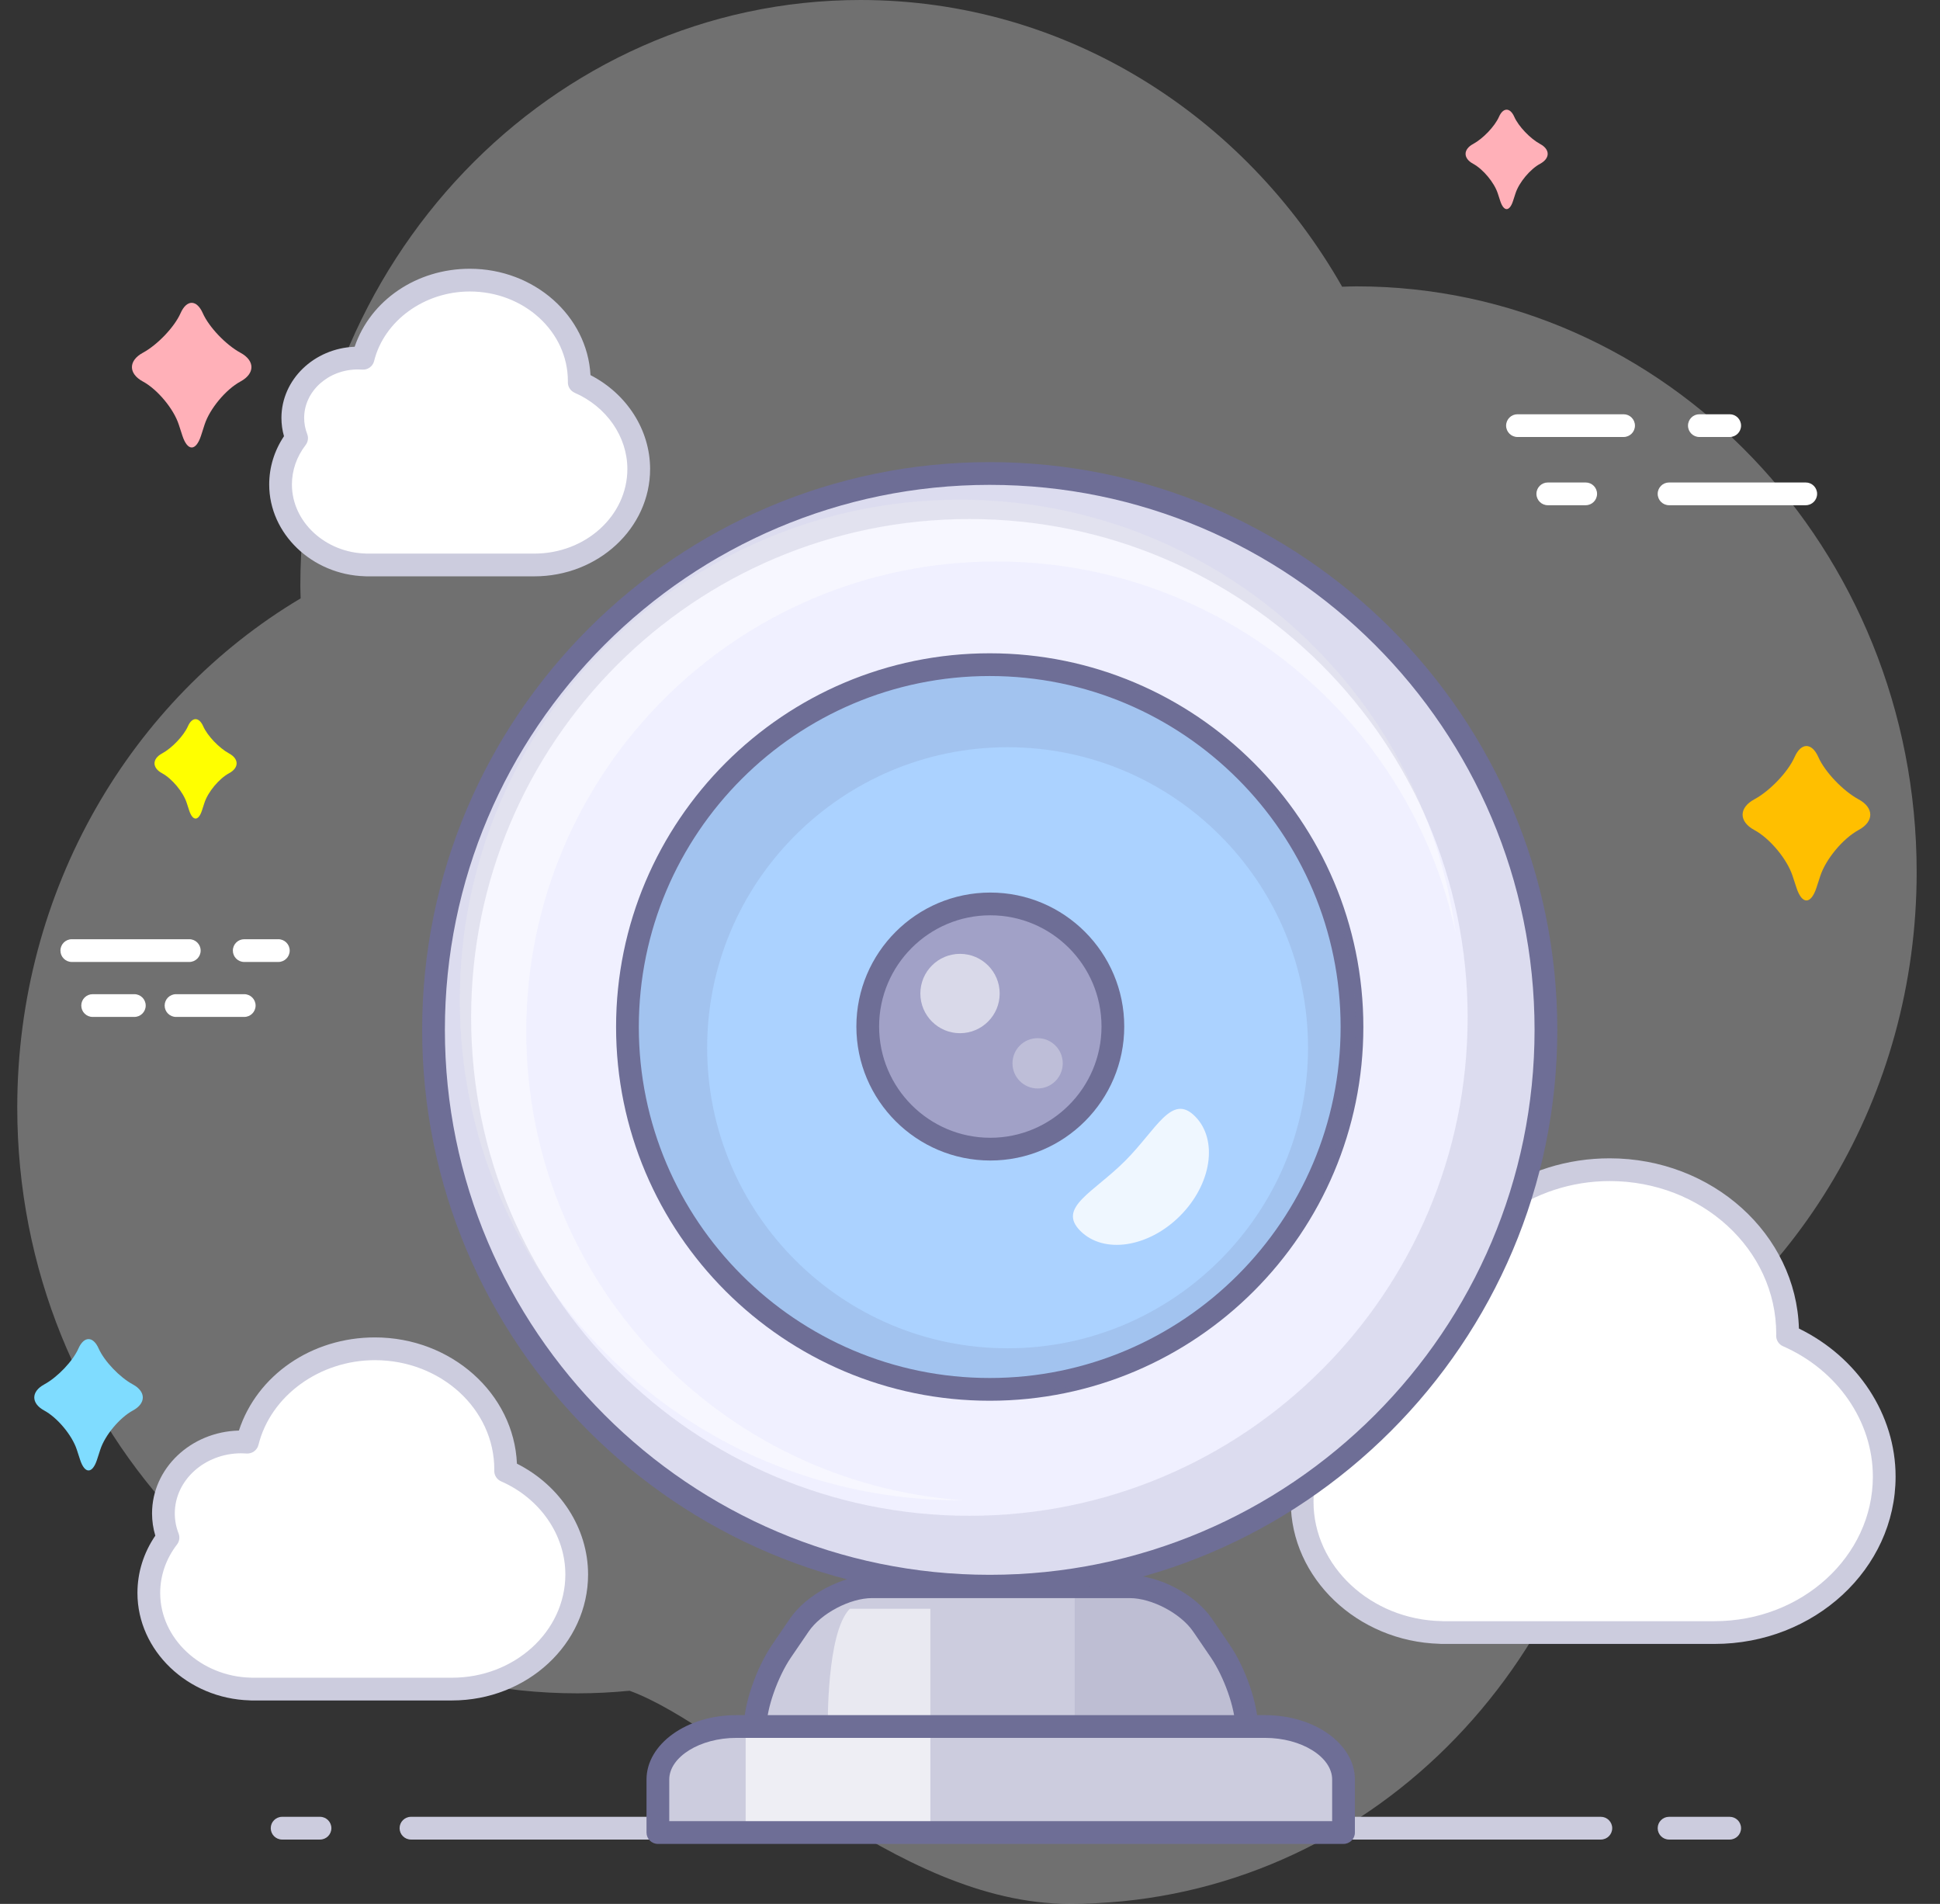 <svg xmlns="http://www.w3.org/2000/svg" xmlns:xlink="http://www.w3.org/1999/xlink" width="255.975" height="251.146" viewBox="0 0 255.975 251.146" fill="none">
<rect x="0" y="0" width="255.975" height="251.146" fill="#333333" stroke="none"/>
<rect x="0" y="0" width="0" height="0" fill="rgba(249, 249, 249, 1)" />
<g  clip-path="url(#clip-path-kacntzIr43PnxFfCAKYH9)">
<path d="M252.896 115.048C252.896 72.368 219.803 37.775 178.984 37.775C178.348 37.775 177.722 37.805 177.09 37.824C164.203 15.18 140.573 0 113.541 0C72.72 0 39.628 34.6 39.628 77.28C39.628 77.834 39.657 78.38 39.668 78.932C17.342 92.227 2.277 117.317 2.277 146.104C2.277 188.782 35.371 223.374 76.191 223.374C78.512 223.374 80.806 223.251 83.075 223.032C96.633 228.001 118.143 251.147 141.103 251.147C178.835 251.147 208.935 221.584 213.433 183.413C236.896 170.465 252.896 144.715 252.896 115.048Z"   fill="#FFFFFF" fill-opacity="0.3">
</path>
<path d="M214.225 57.646L200.225 57.646C199.397 57.646 198.725 56.975 198.725 56.146C198.725 55.317 199.397 54.646 200.225 54.646L214.225 54.646C215.053 54.646 215.725 55.317 215.725 56.146C215.725 56.975 215.053 57.646 214.225 57.646Z"   fill="#FFFFFF" >
</path>
<path d="M228.225 57.646L224.225 57.646C223.397 57.646 222.725 56.975 222.725 56.146C222.725 55.317 223.397 54.646 224.225 54.646L228.225 54.646C229.053 54.646 229.725 55.317 229.725 56.146C229.725 56.975 229.053 57.646 228.225 57.646Z"   fill="#FFFFFF" >
</path>
<path d="M238.26 66.646L220.225 66.646C219.397 66.646 218.725 65.975 218.725 65.146C218.725 64.317 219.397 63.646 220.225 63.646L238.26 63.646C239.088 63.646 239.76 64.317 239.76 65.146C239.76 65.975 239.088 66.646 238.26 66.646Z"   fill="#FFFFFF" >
</path>
<path d="M209.225 66.646L204.225 66.646C203.397 66.646 202.725 65.975 202.725 65.146C202.725 64.317 203.397 63.646 204.225 63.646L209.225 63.646C210.053 63.646 210.725 64.317 210.725 65.146C210.725 65.975 210.053 66.646 209.225 66.646Z"   fill="#FFFFFF" >
</path>
<path d="M32.225 134.146L23.225 134.146C22.396 134.146 21.725 133.474 21.725 132.646C21.725 131.818 22.396 131.146 23.225 131.146L32.225 131.146C33.054 131.146 33.725 131.818 33.725 132.646C33.725 133.474 33.053 134.146 32.225 134.146Z"   fill="#FFFFFF" >
</path>
<path d="M17.725 134.146L12.225 134.146C11.396 134.146 10.725 133.474 10.725 132.646C10.725 131.818 11.396 131.146 12.225 131.146L17.725 131.146C18.554 131.146 19.225 131.818 19.225 132.646C19.225 133.474 18.553 134.146 17.725 134.146Z"   fill="#FFFFFF" >
</path>
<path d="M24.975 126.896L9.475 126.896C8.646 126.896 7.975 126.224 7.975 125.396C7.975 124.567 8.646 123.896 9.475 123.896L24.975 123.896C25.804 123.896 26.475 124.567 26.475 125.396C26.475 126.224 25.803 126.896 24.975 126.896Z"   fill="#FFFFFF" >
</path>
<path d="M36.725 126.896L32.225 126.896C31.396 126.896 30.725 126.224 30.725 125.396C30.725 124.567 31.396 123.896 32.225 123.896L36.725 123.896C37.554 123.896 38.225 124.567 38.225 125.396C38.225 126.224 37.553 126.896 36.725 126.896Z"   fill="#FFFFFF" >
</path>
<path d="M86.805 242.662L54.225 242.662C53.396 242.662 52.725 241.99 52.725 241.162C52.725 240.334 53.396 239.662 54.225 239.662L86.805 239.662C87.634 239.662 88.305 240.334 88.305 241.162C88.305 241.99 87.634 242.662 86.805 242.662Z"   fill="#CCCCDE" >
</path>
<path d="M42.225 242.662L37.225 242.662C36.396 242.662 35.725 241.99 35.725 241.162C35.725 240.334 36.396 239.662 37.225 239.662L42.225 239.662C43.054 239.662 43.725 240.334 43.725 241.162C43.725 241.99 43.053 242.662 42.225 242.662Z"   fill="#CCCCDE" >
</path>
<path d="M211.225 242.662L177.272 242.662C176.444 242.662 175.772 241.99 175.772 241.162C175.772 240.334 176.444 239.662 177.272 239.662L211.225 239.662C212.053 239.662 212.725 240.334 212.725 241.162C212.725 241.99 212.053 242.662 211.225 242.662Z"   fill="#CCCCDE" >
</path>
<path d="M228.225 242.662L220.225 242.662C219.397 242.662 218.725 241.99 218.725 241.162C218.725 240.334 219.397 239.662 220.225 239.662L228.225 239.662C229.053 239.662 229.725 240.334 229.725 241.162C229.725 241.99 229.053 242.662 228.225 242.662Z"   fill="#CCCCDE" >
</path>
<path d="M240.18 115.55C240.905 113.331 243.173 110.608 245.225 109.493L245.234 109.489C247.29 108.376 247.29 106.557 245.234 105.446L245.225 105.44C243.173 104.329 240.787 101.823 239.925 99.874C239.062 97.923 237.65 97.923 236.785 99.874C235.923 101.825 233.537 104.329 231.48 105.44L231.47 105.446C229.415 106.557 229.415 108.376 231.47 109.489L231.48 109.493C233.537 110.605 235.801 113.331 236.525 115.55L237.041 117.118C237.765 119.338 238.939 119.338 239.668 117.118L240.18 115.55Z"   fill="#FFBF00" >
</path>
<path d="M26.998 56C27.675 53.921 29.801 51.368 31.726 50.327L31.734 50.323C33.657 49.281 33.657 47.577 31.734 46.536L31.726 46.531C29.804 45.489 27.569 43.143 26.76 41.316C25.952 39.49 24.629 39.49 23.823 41.316C23.013 43.144 20.777 45.489 18.857 46.531L18.847 46.536C16.927 47.577 16.927 49.281 18.847 50.323L18.857 50.327C20.777 51.368 22.907 53.922 23.586 56L24.064 57.47C24.743 59.549 25.848 59.549 26.525 57.47L26.998 56Z"   fill="#FFB0B8" >
</path>
<path d="M13.234 191.22C13.849 189.332 15.78 187.014 17.526 186.07L17.535 186.065C19.279 185.121 19.279 183.572 17.535 182.627L17.526 182.621C15.78 181.679 13.753 179.545 13.018 177.887C12.285 176.23 11.082 176.23 10.348 177.887C9.617 179.545 7.585 181.679 5.839 182.621L5.832 182.627C4.086 183.57 4.086 185.119 5.832 186.065L5.839 186.07C7.585 187.014 9.516 189.337 10.131 191.22L10.566 192.554C11.181 194.445 12.187 194.445 12.801 192.554L13.234 191.22Z"   fill="#7FDCFF" >
</path>
<path d="M226.623 211.893C227.258 209.946 229.249 207.553 231.051 206.578L231.06 206.575C232.862 205.597 232.862 204.001 231.06 203.029L231.051 203.021C229.249 202.044 227.157 199.847 226.401 198.134C225.643 196.425 224.401 196.425 223.642 198.134C222.888 199.847 220.792 202.044 218.993 203.021L218.984 203.029C217.181 204.001 217.181 205.596 218.984 206.575L218.993 206.578C220.795 207.557 222.787 209.95 223.421 211.893L223.873 213.268C224.504 215.216 225.546 215.216 226.176 213.268L226.623 211.893Z"   fill="#DEC2FF" >
</path>
<path d="M199.967 25.5C200.432 24.071 201.893 22.316 203.215 21.604L203.221 21.601C204.541 20.883 204.541 19.711 203.221 18.997L203.215 18.994C201.895 18.277 200.36 16.666 199.803 15.41C199.248 14.155 198.338 14.155 197.784 15.41C197.227 16.666 195.691 18.277 194.373 18.994L194.366 18.997C193.047 19.712 193.047 20.883 194.366 21.601L194.373 21.604C195.691 22.319 197.152 24.074 197.621 25.5L197.95 26.509C198.416 27.941 199.176 27.941 199.639 26.509L199.967 25.5Z"   fill="#FFB0B8" >
</path>
<path d="M157.475 233.504C157.94 232.075 159.401 230.32 160.723 229.608L160.729 229.605C162.049 228.888 162.049 227.715 160.729 227.001L160.723 226.998C159.403 226.281 157.869 224.67 157.311 223.414C156.756 222.159 155.846 222.159 155.292 223.414C154.735 224.67 153.201 226.281 151.881 226.998L151.875 227C150.556 227.715 150.556 228.887 151.875 229.604L151.882 229.607C153.202 230.322 154.663 232.077 155.13 233.503L155.459 234.514C155.925 235.944 156.685 235.944 157.148 234.514L157.475 233.504Z"   fill="#FFB0B8" >
</path>
<path d="M26.977 105.898C27.442 104.468 28.903 102.712 30.225 102L30.231 101.997C31.551 101.281 31.551 100.109 30.231 99.394L30.225 99.391C28.905 98.672 27.371 97.063 26.813 95.807C26.258 94.551 25.348 94.551 24.794 95.807C24.237 97.063 22.703 98.672 21.383 99.391L21.376 99.394C20.057 100.109 20.057 101.28 21.376 101.997L21.383 102C22.703 102.715 24.164 104.471 24.631 105.898L24.96 106.907C25.426 108.337 26.186 108.337 26.649 106.907L26.977 105.898Z"   fill="#FFFF00" >
</path>
<path d="M235.859 176.21C235.859 176.096 235.87 175.985 235.87 175.871C235.87 163.959 225.36 154.298 212.391 154.298C201.233 154.298 191.894 161.46 189.513 171.051C189.144 171.027 188.776 171.007 188.403 171.007C180.687 171.007 174.436 176.754 174.436 183.839C174.436 185.358 174.728 186.818 175.255 188.167C173.09 190.977 171.814 194.412 171.814 198.115C171.814 207.51 179.991 215.144 190.16 215.345L190.16 215.356L226.228 215.356C238.592 215.356 248.616 206.145 248.616 194.781C248.615 186.591 243.402 179.519 235.859 176.21Z"   fill="#FFFFFF" >
</path>
<path d="M226.228 216.856L190.16 216.856C190.087 216.856 190.014 216.851 189.943 216.84C179.102 216.532 170.314 208.168 170.314 198.114C170.314 194.464 171.439 190.956 173.576 187.918C173.151 186.595 172.936 185.227 172.936 183.838C172.936 175.941 179.866 169.515 188.386 169.506C191.432 159.608 201.121 152.797 212.391 152.797C225.941 152.797 237.005 162.814 237.361 175.252C245.141 179.049 250.116 186.614 250.116 194.78C250.115 206.953 239.4 216.856 226.228 216.856ZM190.339 213.856L226.228 213.856C237.746 213.856 247.116 205.299 247.116 194.781C247.116 187.495 242.461 180.744 235.257 177.584C234.712 177.345 234.36 176.806 234.36 176.21C234.36 176.129 234.363 176.049 234.367 175.969C234.371 164.803 224.512 155.798 212.392 155.798C202.225 155.798 193.216 162.364 190.97 171.412C190.795 172.118 190.134 172.593 189.415 172.548C189.078 172.526 188.743 172.507 188.403 172.507C181.529 172.507 175.936 177.591 175.936 183.839C175.936 185.132 176.177 186.404 176.653 187.621C176.844 188.111 176.765 188.666 176.444 189.083C174.396 191.739 173.314 194.863 173.314 198.115C173.314 206.605 180.884 213.662 190.189 213.845C190.24 213.846 190.29 213.85 190.339 213.856Z"   fill="#CCCCDE" >
</path>
<path d="M66.715 194.033C66.715 193.948 66.723 193.866 66.723 193.782C66.723 185.025 58.997 177.924 49.464 177.924C41.261 177.924 34.395 183.189 32.646 190.24C32.376 190.219 32.104 190.208 31.83 190.208C26.16 190.208 21.563 194.433 21.563 199.642C21.563 200.758 21.777 201.83 22.166 202.825C20.575 204.891 19.637 207.414 19.637 210.137C19.637 217.042 25.648 222.658 33.123 222.807L33.123 222.814L59.639 222.814C68.727 222.814 76.097 216.043 76.097 207.69C76.092 201.662 72.258 196.463 66.715 194.033Z"   fill="#FFFFFF" >
</path>
<path d="M59.638 224.313L33.122 224.313C33.06 224.313 33 224.309 32.94 224.302C24.762 224.063 18.135 217.738 18.135 210.136C18.135 207.436 18.947 204.838 20.493 202.574C20.206 201.62 20.062 200.636 20.062 199.64C20.062 193.705 25.176 188.861 31.524 188.71C33.907 181.416 41.107 176.422 49.463 176.422C59.552 176.422 67.807 183.83 68.207 193.076C73.937 195.965 77.591 201.601 77.595 207.686C77.596 216.856 69.54 224.313 59.638 224.313ZM33.266 221.313L59.638 221.313C67.886 221.313 74.596 215.202 74.596 207.689C74.593 202.486 71.263 197.664 66.113 195.407C65.568 195.168 65.215 194.629 65.215 194.033L65.22 193.837C65.222 185.865 58.153 179.424 49.464 179.424C42.169 179.424 35.708 184.125 34.102 190.602C33.925 191.314 33.253 191.788 32.527 191.736C32.297 191.717 32.064 191.709 31.83 191.709C26.996 191.709 23.063 195.268 23.063 199.643C23.063 200.543 23.231 201.431 23.563 202.28C23.754 202.77 23.675 203.324 23.355 203.741C21.904 205.626 21.137 207.838 21.137 210.138C21.137 216.164 26.528 221.176 33.153 221.308C33.191 221.307 33.228 221.309 33.266 221.313Z"   fill="#CCCCDE" >
</path>
<path d="M76.428 50.437C76.428 50.366 76.433 50.296 76.433 50.227C76.433 42.897 69.967 36.953 61.987 36.953C55.122 36.953 49.375 41.359 47.91 47.262C47.682 47.245 47.456 47.236 47.225 47.236C42.478 47.236 38.633 50.772 38.633 55.132C38.633 56.068 38.812 56.964 39.136 57.796C37.804 59.525 37.02 61.638 37.02 63.918C37.02 69.698 42.051 74.398 48.308 74.522L48.308 74.528L70.504 74.528C78.109 74.528 84.278 68.86 84.278 61.867C84.277 56.823 81.067 52.47 76.428 50.437Z"   fill="#FFFFFF" >
</path>
<path d="M70.504 76.027L48.308 76.027C48.25 76.027 48.193 76.024 48.137 76.017C41.167 75.808 35.52 70.407 35.52 63.916C35.52 61.642 36.192 59.455 37.471 57.543C37.247 56.757 37.134 55.949 37.134 55.13C37.134 50.084 41.429 45.954 46.794 45.743C48.875 39.627 54.95 35.452 61.987 35.452C70.511 35.452 77.494 41.68 77.913 49.483C82.72 51.961 85.777 56.724 85.779 61.865C85.779 69.675 78.927 76.027 70.504 76.027ZM48.441 73.027L70.504 73.027C77.272 73.027 82.778 68.02 82.778 61.866C82.777 57.609 80.047 53.662 75.825 51.811C75.28 51.572 74.927 51.033 74.927 50.437L74.93 50.278C74.931 43.734 69.124 38.452 61.985 38.452C55.99 38.452 50.682 42.308 49.364 47.622C49.188 48.331 48.531 48.808 47.799 48.757C47.608 48.743 47.418 48.735 47.224 48.735C43.313 48.735 40.132 51.604 40.132 55.131C40.132 55.855 40.267 56.569 40.532 57.251C40.723 57.741 40.644 58.294 40.323 58.71C39.142 60.243 38.518 62.043 38.518 63.917C38.518 68.83 42.922 72.915 48.336 73.022C48.372 73.022 48.407 73.024 48.441 73.027Z"   fill="#CCCCDE" >
</path>
<circle cx="130.59" cy="135.849" r="73.389"   fill="#F0F0FF" >
</circle>
<path d="M69.437 136.067C69.437 101.823 97.201 74.064 131.441 74.064C161.222 74.064 186.091 95.06 192.065 123.057C187.744 90.795 160.111 65.916 126.666 65.916C90.217 65.916 60.669 95.461 60.669 131.909C60.669 168.362 90.217 197.909 126.666 197.909C126.81 197.909 126.953 197.904 127.093 197.904C94.881 195.67 69.437 168.847 69.437 136.067Z"   fill="#F7F7FF" >
</path>
<path d="M82.789 135.476C82.789 161.836 104.233 183.276 130.588 183.276C156.942 183.276 178.389 161.83 178.389 135.476C178.389 109.118 156.943 87.677 130.588 87.677C104.231 87.677 82.789 109.118 82.789 135.476Z"   fill="#ABD2FF" >
</path>
<path d="M130.588 184.776C103.404 184.776 81.289 162.66 81.289 135.476C81.289 108.292 103.404 86.177 130.588 86.177C157.773 86.177 179.889 108.292 179.889 135.476C179.889 162.66 157.773 184.776 130.588 184.776ZM130.588 89.177C105.059 89.177 84.289 109.947 84.289 135.476C84.289 161.006 105.059 181.776 130.588 181.776C156.118 181.776 176.889 161.006 176.889 135.476C176.889 109.947 156.118 89.177 130.588 89.177Z"   fill="#6E6E96" >
</path>
<path d="M130.668 119.24C139.6 119.24 146.839 126.48 146.839 135.41C146.839 144.34 139.6 151.587 130.668 151.587C121.734 151.587 114.495 144.341 114.495 135.41C114.495 126.479 121.736 119.24 130.668 119.24Z"   fill="#A1A1C7" >
</path>
<path d="M130.668 153.087C120.923 153.087 112.995 145.157 112.995 135.41C112.995 125.667 120.923 117.74 130.668 117.74C140.412 117.74 148.339 125.667 148.339 135.41C148.339 145.157 140.412 153.087 130.668 153.087ZM130.668 120.74C122.577 120.74 115.995 127.321 115.995 135.41C115.995 143.503 122.577 150.087 130.668 150.087C138.758 150.087 145.339 143.503 145.339 135.41C145.339 127.321 138.758 120.74 130.668 120.74Z"   fill="#6E6E96" >
</path>
<g opacity="0.15">
<path d="M130.371 61.562C89.839 61.562 56.982 94.419 56.982 134.95C56.982 175.481 89.838 208.339 130.371 208.339C170.9 208.339 203.756 175.482 203.756 134.95C203.756 94.418 170.902 61.562 130.371 61.562ZM127.902 199.952C91.596 199.952 62.164 170.516 62.164 134.207C62.164 97.9 91.598 68.467 127.902 68.467C164.214 68.467 193.647 97.902 193.647 134.207C193.647 170.519 164.214 199.952 127.902 199.952Z"   fill="#6E6E96" >
</path>
</g>
<g opacity="0.15">
<path d="M130.281 86.927C103.472 86.927 81.666 108.734 81.666 135.539C81.666 162.348 103.473 184.153 130.281 184.153C157.083 184.153 178.888 162.341 178.888 135.539C178.889 108.733 157.082 86.927 130.281 86.927ZM132.95 177.856C111.093 177.856 93.307 160.072 93.307 138.21C93.307 116.355 111.092 98.569 132.95 98.569C154.805 98.569 172.589 116.353 172.589 138.21C172.589 160.072 154.807 177.856 132.95 177.856Z"   fill="#6E6E96" >
</path>
</g>
<g opacity="0.81">
<path d="M142.549 162.375C139.466 159.292 144.268 157.324 148.445 153.146C152.623 148.968 154.591 144.167 157.674 147.251C160.759 150.336 159.872 156.224 155.695 160.397C151.517 164.573 145.631 165.46 142.549 162.375Z"   fill="#FFFFFF" >
</path>
</g>
<path d="M130.59 210.738C89.296 210.738 55.701 177.143 55.701 135.849C55.701 94.555 89.296 60.959 130.59 60.959C171.884 60.959 205.479 94.554 205.479 135.849C205.479 177.143 171.884 210.738 130.59 210.738ZM130.59 63.96C90.95 63.96 58.701 96.21 58.701 135.85C58.701 175.49 90.95 207.739 130.59 207.739C170.23 207.739 202.479 175.49 202.479 135.85C202.479 96.209 170.23 63.96 130.59 63.96Z"   fill="#6E6E96" >
</path>
<g opacity="0.6">
<circle cx="126.67" cy="131.059" r="5.233"   fill="#FFFFFF" >
</circle>
</g>
<g opacity="0.31">
<path d="M140.226 140.268C140.226 142.099 138.744 143.583 136.91 143.583C135.078 143.583 133.593 142.099 133.593 140.268C133.593 138.432 135.078 136.95 136.91 136.95C138.742 136.95 140.226 138.432 140.226 140.268Z"   fill="#FFFFFF" >
</path>
</g>
<path d="M105.453 214.385C107.351 211.592 111.677 209.312 115.057 209.312L149.073 209.312C152.455 209.312 156.771 211.592 158.677 214.385L161.021 217.817C162.923 220.615 164.48 225.084 164.48 227.753C164.48 230.426 161.713 232.607 158.334 232.607L105.796 232.607C102.419 232.607 99.652 230.421 99.652 227.753C99.652 225.085 101.21 220.615 103.112 217.817L105.453 214.385Z"   fill="#CCCCDE" >
</path>
<path d="M158.333 234.106L105.795 234.106C101.58 234.106 98.151 231.255 98.151 227.752C98.151 224.775 99.785 220.041 101.871 216.973L104.214 213.539C106.396 210.328 111.159 207.811 115.056 207.811L149.072 207.811C152.961 207.811 157.723 210.327 159.915 213.539L162.258 216.971C164.345 220.04 165.979 224.775 165.979 227.752C165.979 231.256 162.549 234.106 158.333 234.106ZM115.057 210.811C112.151 210.811 108.321 212.833 106.694 215.227L104.35 218.662C102.617 221.211 101.151 225.375 101.151 227.752C101.151 229.57 103.277 231.106 105.795 231.106L158.333 231.106C160.852 231.106 162.979 229.57 162.979 227.752C162.979 225.374 161.514 221.211 159.78 218.66L157.438 215.23C155.803 212.834 151.973 210.811 149.073 210.811L115.057 210.811Z"   fill="#6E6E96" >
</path>
<path     fill="#CCCCDE"  d="M86.805 241.736C86.805 241.736 86.805 238.588 86.805 234.744C86.805 230.896 91.458 227.75 97.144 227.75L166.932 227.75C172.62 227.75 177.272 230.896 177.272 234.744C177.272 238.588 177.272 241.736 177.272 241.736">
</path>
<g opacity="0.56">
<path d="M122.76 212.211L122.76 227.752L109.226 227.752C109.226 227.752 109.026 215.322 112.138 212.211L122.76 212.211Z"   fill="#FFFFFF" >
</path>
</g>
<g opacity="0.15">
<path d="M141.804 209.311L141.804 227.75L164.478 227.75C164.478 227.752 162.398 209.311 141.804 209.311Z"   fill="#6E6E96" >
</path>
</g>
<g opacity="0.66">
<rect x="98.386" y="228.993" width="24.374" height="12.743"   fill="#FFFFFF" >
</rect>
</g>
<path d="M177.272 243.236L86.805 243.236C85.976 243.236 85.305 242.564 85.305 241.736L85.305 234.744C85.305 230.06 90.617 226.25 97.145 226.25L166.932 226.25C173.46 226.25 178.772 230.061 178.772 234.744L178.772 241.736C178.772 242.564 178.1 243.236 177.272 243.236ZM88.305 240.236L175.772 240.236L175.772 234.744C175.772 231.765 171.724 229.25 166.932 229.25L97.145 229.25C92.353 229.25 88.305 231.766 88.305 234.744L88.305 240.236Z"   fill="#6E6E96" >
</path>
</g>
<defs>
<clipPath id="clip-path-kacntzIr43PnxFfCAKYH9">
<path d="M-1.2207e-05 251.146L255.975 251.146L255.975 1.86157e-06L-1.2207e-05 1.86157e-06L-1.2207e-05 251.146Z" fill="white"/>
</clipPath>
</defs>
</svg>
